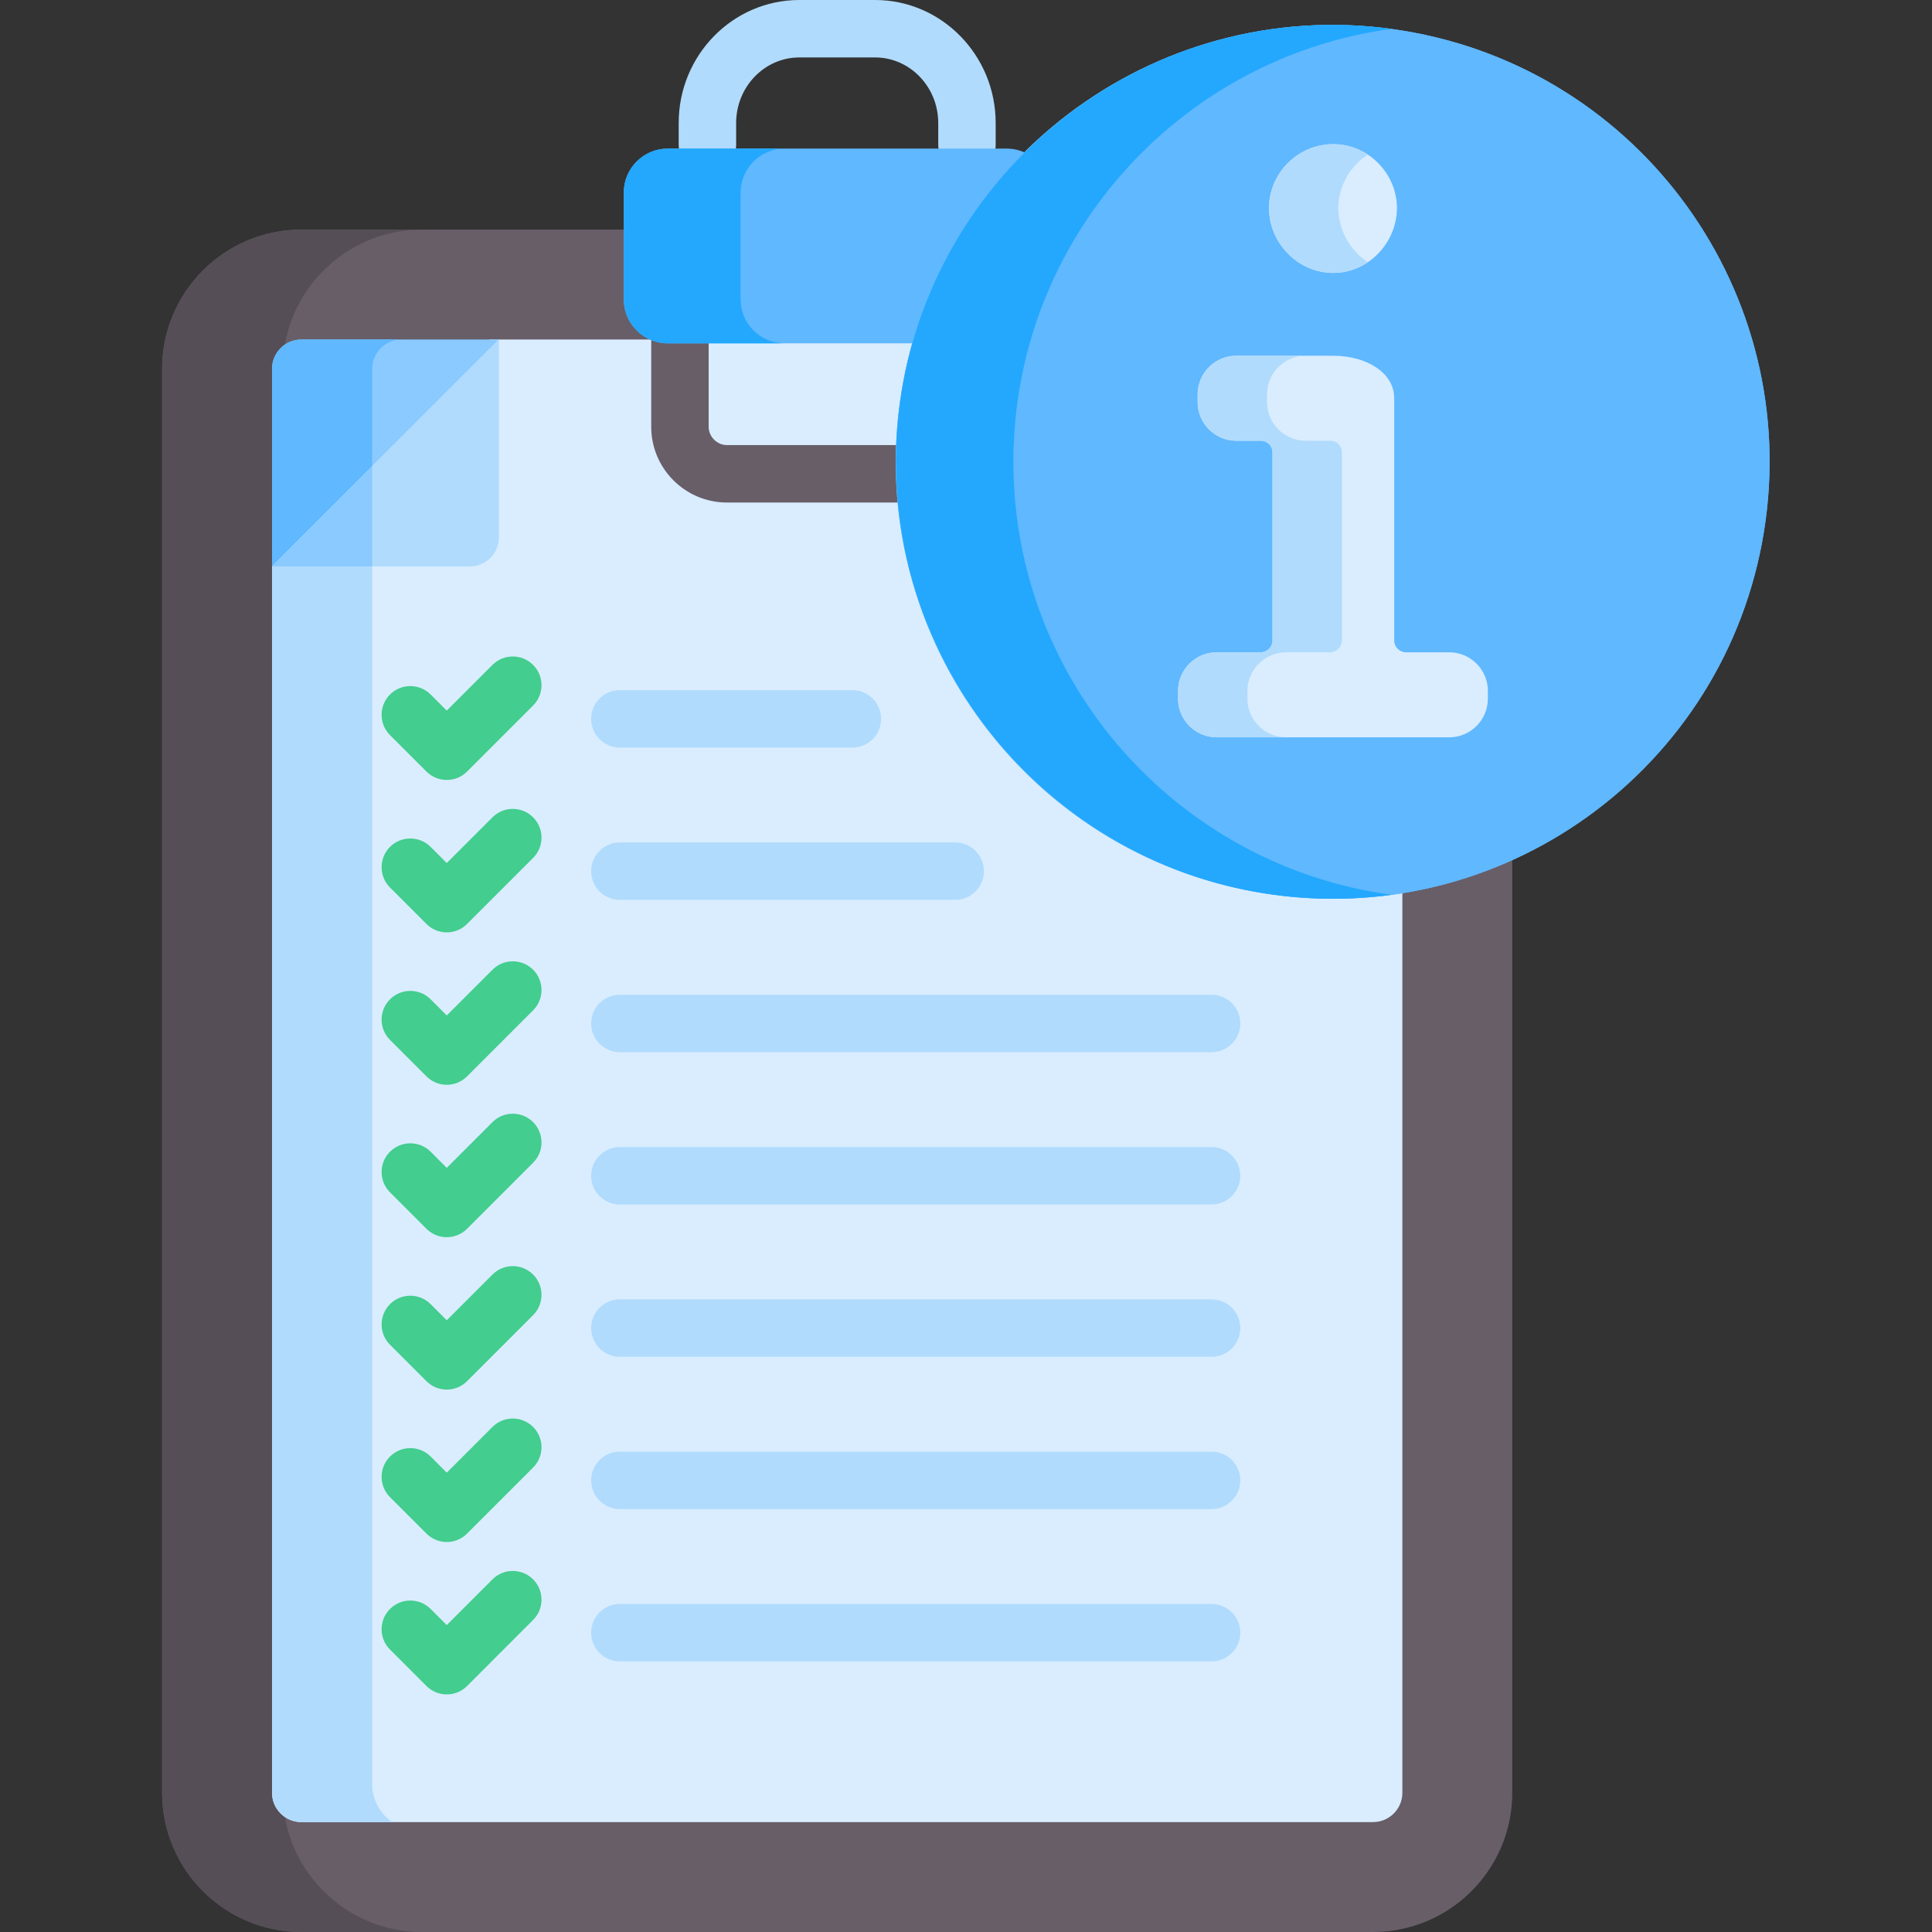<svg width="130" height="130" viewBox="0 0 130 130" fill="none" xmlns="http://www.w3.org/2000/svg">
<rect x="0" y="0" width="130" height="130" fill="#333333" stroke="none"/>
<g clip-path="url(#clip0_3318_2495)">
<path d="M65.065 11.673C63.998 11.673 63.132 10.808 63.132 9.741V8.277C63.132 5.844 61.225 3.865 58.881 3.865H53.784C51.44 3.865 49.533 5.844 49.533 8.277V9.741C49.533 10.808 48.667 11.673 47.6 11.673C46.533 11.673 45.668 10.808 45.668 9.741V8.277C45.667 3.713 49.308 0 53.784 0H58.881C63.356 0 66.997 3.713 66.997 8.277V9.741C66.997 10.808 66.132 11.673 65.065 11.673Z" fill="#B1DBFC"/>
<path d="M89.692 60.218C73.597 60.218 60.55 47.17 60.55 31.075C60.55 28.217 60.963 25.455 61.73 22.845L45.704 22.072C44.077 22.072 42.745 20.741 42.745 19.114V15.45H20.276C15.111 15.45 10.908 19.652 10.908 24.818V120.632C10.908 125.798 15.111 130 20.276 130H92.389C97.555 130 101.757 125.798 101.757 120.632V57.61C98.081 59.284 93.996 60.218 89.692 60.218Z" fill="#685E68"/>
<path d="M19.025 120.632V24.818C19.025 19.652 23.227 15.45 28.393 15.45H20.276C15.11 15.45 10.908 19.652 10.908 24.818V120.632C10.908 125.798 15.11 130 20.276 130H28.393C23.227 130 19.025 125.798 19.025 120.632Z" fill="#554E56"/>
<path d="M89.692 60.218C73.597 60.218 60.55 47.17 60.55 31.075C60.55 28.217 60.963 25.455 61.73 22.845C51.623 22.845 40.939 22.845 32.933 22.845L18.304 37.475V120.632C18.304 121.72 19.188 122.604 20.276 122.604H92.389C93.477 122.604 94.362 121.72 94.362 120.632V59.844C92.841 60.089 91.282 60.218 89.692 60.218Z" fill="#D9EDFF"/>
<path d="M61.334 33.814H48.914C46.105 33.814 43.819 31.528 43.819 28.718V22.072C43.819 21.005 44.684 20.14 45.751 20.14C46.818 20.14 47.684 21.005 47.684 22.072V28.718C47.684 29.385 48.247 29.949 48.914 29.949H61.334C62.401 29.949 63.267 30.814 63.267 31.881C63.267 32.949 62.401 33.814 61.334 33.814Z" fill="#685E68"/>
<path d="M28.695 51.916L26.243 49.464C25.488 48.709 25.488 47.485 26.243 46.731C26.997 45.976 28.221 45.976 28.976 46.73L30.061 47.816L33.138 44.739C33.893 43.985 35.117 43.985 35.871 44.74C36.626 45.494 36.626 46.718 35.871 47.473L31.428 51.916C30.674 52.67 29.451 52.671 28.695 51.916Z" fill="#43CD8E"/>
<path d="M30.061 62.737C29.549 62.737 29.057 62.534 28.695 62.171L26.243 59.719C25.488 58.964 25.488 57.74 26.243 56.986C26.997 56.231 28.221 56.231 28.976 56.986L30.061 58.072L33.138 54.995C33.893 54.24 35.117 54.24 35.871 54.995C36.626 55.75 36.626 56.973 35.871 57.728L31.428 62.171C31.066 62.534 30.574 62.737 30.061 62.737Z" fill="#43CD8E"/>
<path d="M30.061 72.993C29.549 72.993 29.057 72.789 28.695 72.426L26.243 69.974C25.488 69.219 25.488 67.996 26.243 67.241C26.997 66.487 28.221 66.486 28.976 67.241L30.061 68.327L33.138 65.25C33.893 64.496 35.117 64.496 35.871 65.25C36.626 66.005 36.626 67.228 35.871 67.983L31.428 72.427C31.066 72.789 30.574 72.993 30.061 72.993Z" fill="#43CD8E"/>
<path d="M30.061 83.248C29.567 83.248 29.072 83.059 28.695 82.682L26.243 80.23C25.488 79.475 25.488 78.251 26.243 77.497C26.997 76.742 28.221 76.742 28.976 77.496L30.061 78.582L33.138 75.505C33.893 74.751 35.117 74.751 35.871 75.505C36.626 76.26 36.626 77.484 35.871 78.239L31.428 82.682C31.051 83.059 30.556 83.248 30.061 83.248Z" fill="#43CD8E"/>
<path d="M30.061 93.503C29.549 93.503 29.057 93.3 28.695 92.937L26.243 90.485C25.488 89.73 25.488 88.506 26.243 87.752C26.997 86.997 28.221 86.997 28.976 87.752L30.061 88.838L33.138 85.761C33.893 85.006 35.117 85.006 35.871 85.761C36.626 86.516 36.626 87.739 35.871 88.494L31.428 92.937C31.066 93.3 30.574 93.503 30.061 93.503Z" fill="#43CD8E"/>
<path d="M30.061 103.758C29.549 103.758 29.057 103.555 28.695 103.192L26.243 100.74C25.488 99.985 25.488 98.761 26.243 98.007C26.997 97.252 28.221 97.252 28.976 98.007L30.061 99.093L33.138 96.016C33.893 95.261 35.117 95.261 35.871 96.016C36.626 96.77 36.626 97.994 35.871 98.749L31.428 103.192C31.066 103.555 30.574 103.758 30.061 103.758Z" fill="#43CD8E"/>
<path d="M28.695 113.448L26.243 110.996C25.488 110.241 25.488 109.017 26.243 108.263C26.997 107.508 28.221 107.508 28.976 108.262L30.061 109.348L33.138 106.271C33.893 105.517 35.117 105.517 35.871 106.271C36.626 107.026 36.626 108.25 35.871 109.004L31.428 113.448C30.674 114.202 29.451 114.202 28.695 113.448Z" fill="#43CD8E"/>
<path d="M57.355 50.303H41.708C40.641 50.303 39.776 49.437 39.776 48.37C39.776 47.303 40.641 46.438 41.708 46.438H57.355C58.422 46.438 59.287 47.303 59.287 48.37C59.287 49.437 58.422 50.303 57.355 50.303Z" fill="#B1DBFC"/>
<path d="M64.274 60.55H41.708C40.641 60.55 39.776 59.685 39.776 58.618C39.776 57.551 40.641 56.685 41.708 56.685H64.274C65.341 56.685 66.207 57.551 66.207 58.618C66.207 59.685 65.341 60.55 64.274 60.55Z" fill="#B1DBFC"/>
<path d="M81.525 70.799H41.708C40.641 70.799 39.776 69.934 39.776 68.867C39.776 67.799 40.641 66.934 41.708 66.934H81.525C82.592 66.934 83.457 67.799 83.457 68.867C83.457 69.934 82.592 70.799 81.525 70.799Z" fill="#B1DBFC"/>
<path d="M81.525 81.047H41.708C40.641 81.047 39.776 80.182 39.776 79.115C39.776 78.047 40.641 77.182 41.708 77.182H81.525C82.592 77.182 83.457 78.047 83.457 79.115C83.458 80.182 82.592 81.047 81.525 81.047Z" fill="#B1DBFC"/>
<path d="M81.525 91.295H41.708C40.641 91.295 39.776 90.43 39.776 89.363C39.776 88.296 40.641 87.43 41.708 87.43H81.525C82.592 87.43 83.457 88.296 83.457 89.363C83.457 90.43 82.592 91.295 81.525 91.295Z" fill="#B1DBFC"/>
<path d="M81.525 101.544H41.708C40.641 101.544 39.776 100.679 39.776 99.611C39.776 98.544 40.641 97.679 41.708 97.679H81.525C82.592 97.679 83.457 98.544 83.457 99.611C83.458 100.678 82.592 101.544 81.525 101.544Z" fill="#B1DBFC"/>
<path d="M81.525 111.792H41.708C40.641 111.792 39.776 110.927 39.776 109.859C39.776 108.792 40.641 107.927 41.708 107.927H81.525C82.592 107.927 83.457 108.792 83.457 109.859C83.458 110.927 82.592 111.792 81.525 111.792Z" fill="#B1DBFC"/>
<path d="M69.34 10.477C68.876 10.175 68.325 9.998 67.734 9.998H44.93C43.303 9.998 41.972 11.329 41.972 12.957V20.145C41.972 21.772 43.303 23.103 44.93 23.103H61.73C63.157 18.248 65.813 13.919 69.34 10.477Z" fill="#60B8FF"/>
<path d="M118.691 35.781C121.289 19.755 110.403 4.657 94.377 2.059C78.351 -0.539 63.253 10.347 60.655 26.373C58.057 42.399 68.943 57.497 84.969 60.095C100.995 62.693 116.093 51.807 118.691 35.781Z" fill="#60B8FF"/>
<path d="M118.691 35.781C121.289 19.755 110.403 4.657 94.377 2.059C78.351 -0.539 63.253 10.347 60.655 26.373C58.057 42.399 68.943 57.497 84.969 60.095C100.995 62.693 116.093 51.807 118.691 35.781Z" fill="#60B8FF"/>
<path d="M68.188 31.075C68.188 16.203 79.289 3.876 93.64 1.941C92.348 1.767 91.031 1.675 89.692 1.675C73.481 1.675 60.292 14.864 60.292 31.075C60.292 47.287 73.481 60.476 89.692 60.476C91.031 60.476 92.349 60.384 93.64 60.21C79.289 58.275 68.188 45.948 68.188 31.075Z" fill="#23A8FE"/>
<path d="M89.719 18.364C92.095 18.364 93.997 16.304 93.997 14.002C93.997 11.7 92.095 9.701 89.719 9.701C87.289 9.701 85.388 11.7 85.388 14.002C85.388 16.304 87.289 18.364 89.719 18.364Z" fill="#D9EDFF"/>
<path d="M90.056 14.002C90.056 12.529 90.837 11.184 92.034 10.403C91.367 9.964 90.575 9.701 89.719 9.701C87.289 9.701 85.388 11.7 85.388 14.002C85.388 16.304 87.289 18.363 89.719 18.363C90.575 18.363 91.367 18.093 92.034 17.643C90.837 16.845 90.056 15.475 90.056 14.002Z" fill="#B1DBFC"/>
<path d="M97.513 43.892H94.614C94.171 43.892 93.812 43.533 93.812 43.091V26.784C93.812 25.088 91.963 23.937 89.692 23.937H83.189C81.752 23.937 80.587 25.102 80.587 26.538V27.055C80.587 28.492 81.752 29.657 83.189 29.657H84.852C85.279 29.657 85.625 30.003 85.625 30.43V43.09C85.625 43.533 85.266 43.892 84.823 43.892H81.871C80.434 43.892 79.269 45.057 79.269 46.494V47.01C79.269 48.447 80.434 49.612 81.871 49.612H97.513C98.95 49.612 100.115 48.447 100.115 47.01V46.494C100.115 45.057 98.951 43.892 97.513 43.892Z" fill="#D9EDFF"/>
<path d="M83.938 47.011V46.494C83.938 45.057 85.103 43.892 86.54 43.892H89.493C89.935 43.892 90.294 43.533 90.294 43.091V30.43C90.294 30.003 89.948 29.657 89.521 29.657H87.858C86.421 29.657 85.256 28.492 85.256 27.055V26.539C85.256 25.102 86.421 23.937 87.858 23.937H83.189C81.752 23.937 80.587 25.102 80.587 26.539V27.055C80.587 28.492 81.752 29.657 83.189 29.657H84.852C85.279 29.657 85.625 30.003 85.625 30.43V43.091C85.625 43.533 85.266 43.892 84.824 43.892H81.871C80.434 43.892 79.269 45.057 79.269 46.494V47.011C79.269 48.447 80.434 49.612 81.871 49.612H86.54C85.103 49.612 83.938 48.447 83.938 47.011Z" fill="#B1DBFC"/>
<path d="M49.831 20.145V12.957C49.831 11.329 51.163 9.998 52.79 9.998H44.93C43.303 9.998 41.972 11.329 41.972 12.957V20.145C41.972 21.772 43.303 23.103 44.93 23.103H52.79C51.163 23.103 49.831 21.772 49.831 20.145Z" fill="#23A8FE"/>
<path d="M25.046 120.061V30.998L18.304 37.74V120.632C18.304 121.72 19.189 122.604 20.276 122.604H26.387C25.579 122.045 25.046 121.112 25.046 120.061Z" fill="#B1DBFC"/>
<path d="M20.276 22.845H33.575L18.304 38.116C18.304 30.42 18.304 25.271 18.304 24.818C18.304 23.73 19.188 22.845 20.276 22.845Z" fill="#8BCAFF"/>
<path d="M25.046 24.817C25.046 23.73 25.93 22.846 27.018 22.846C23.281 22.846 20.805 22.846 20.276 22.846C19.189 22.846 18.304 23.73 18.304 24.817V38.116L25.046 31.374C25.046 27.521 25.046 25.12 25.046 24.817Z" fill="#60B8FF"/>
<path d="M31.602 38.116C30.806 38.116 25.593 38.116 18.304 38.116L33.575 22.845V36.144C33.575 37.231 32.69 38.116 31.602 38.116Z" fill="#B1DBFC"/>
<path d="M25.046 31.375L18.304 38.117H25.046V31.375Z" fill="#8BCAFF"/>
</g>
<defs>
<clipPath id="clip0_3318_2495">
<rect width="130" height="130" fill="white"/>
</clipPath>
</defs>
</svg>
